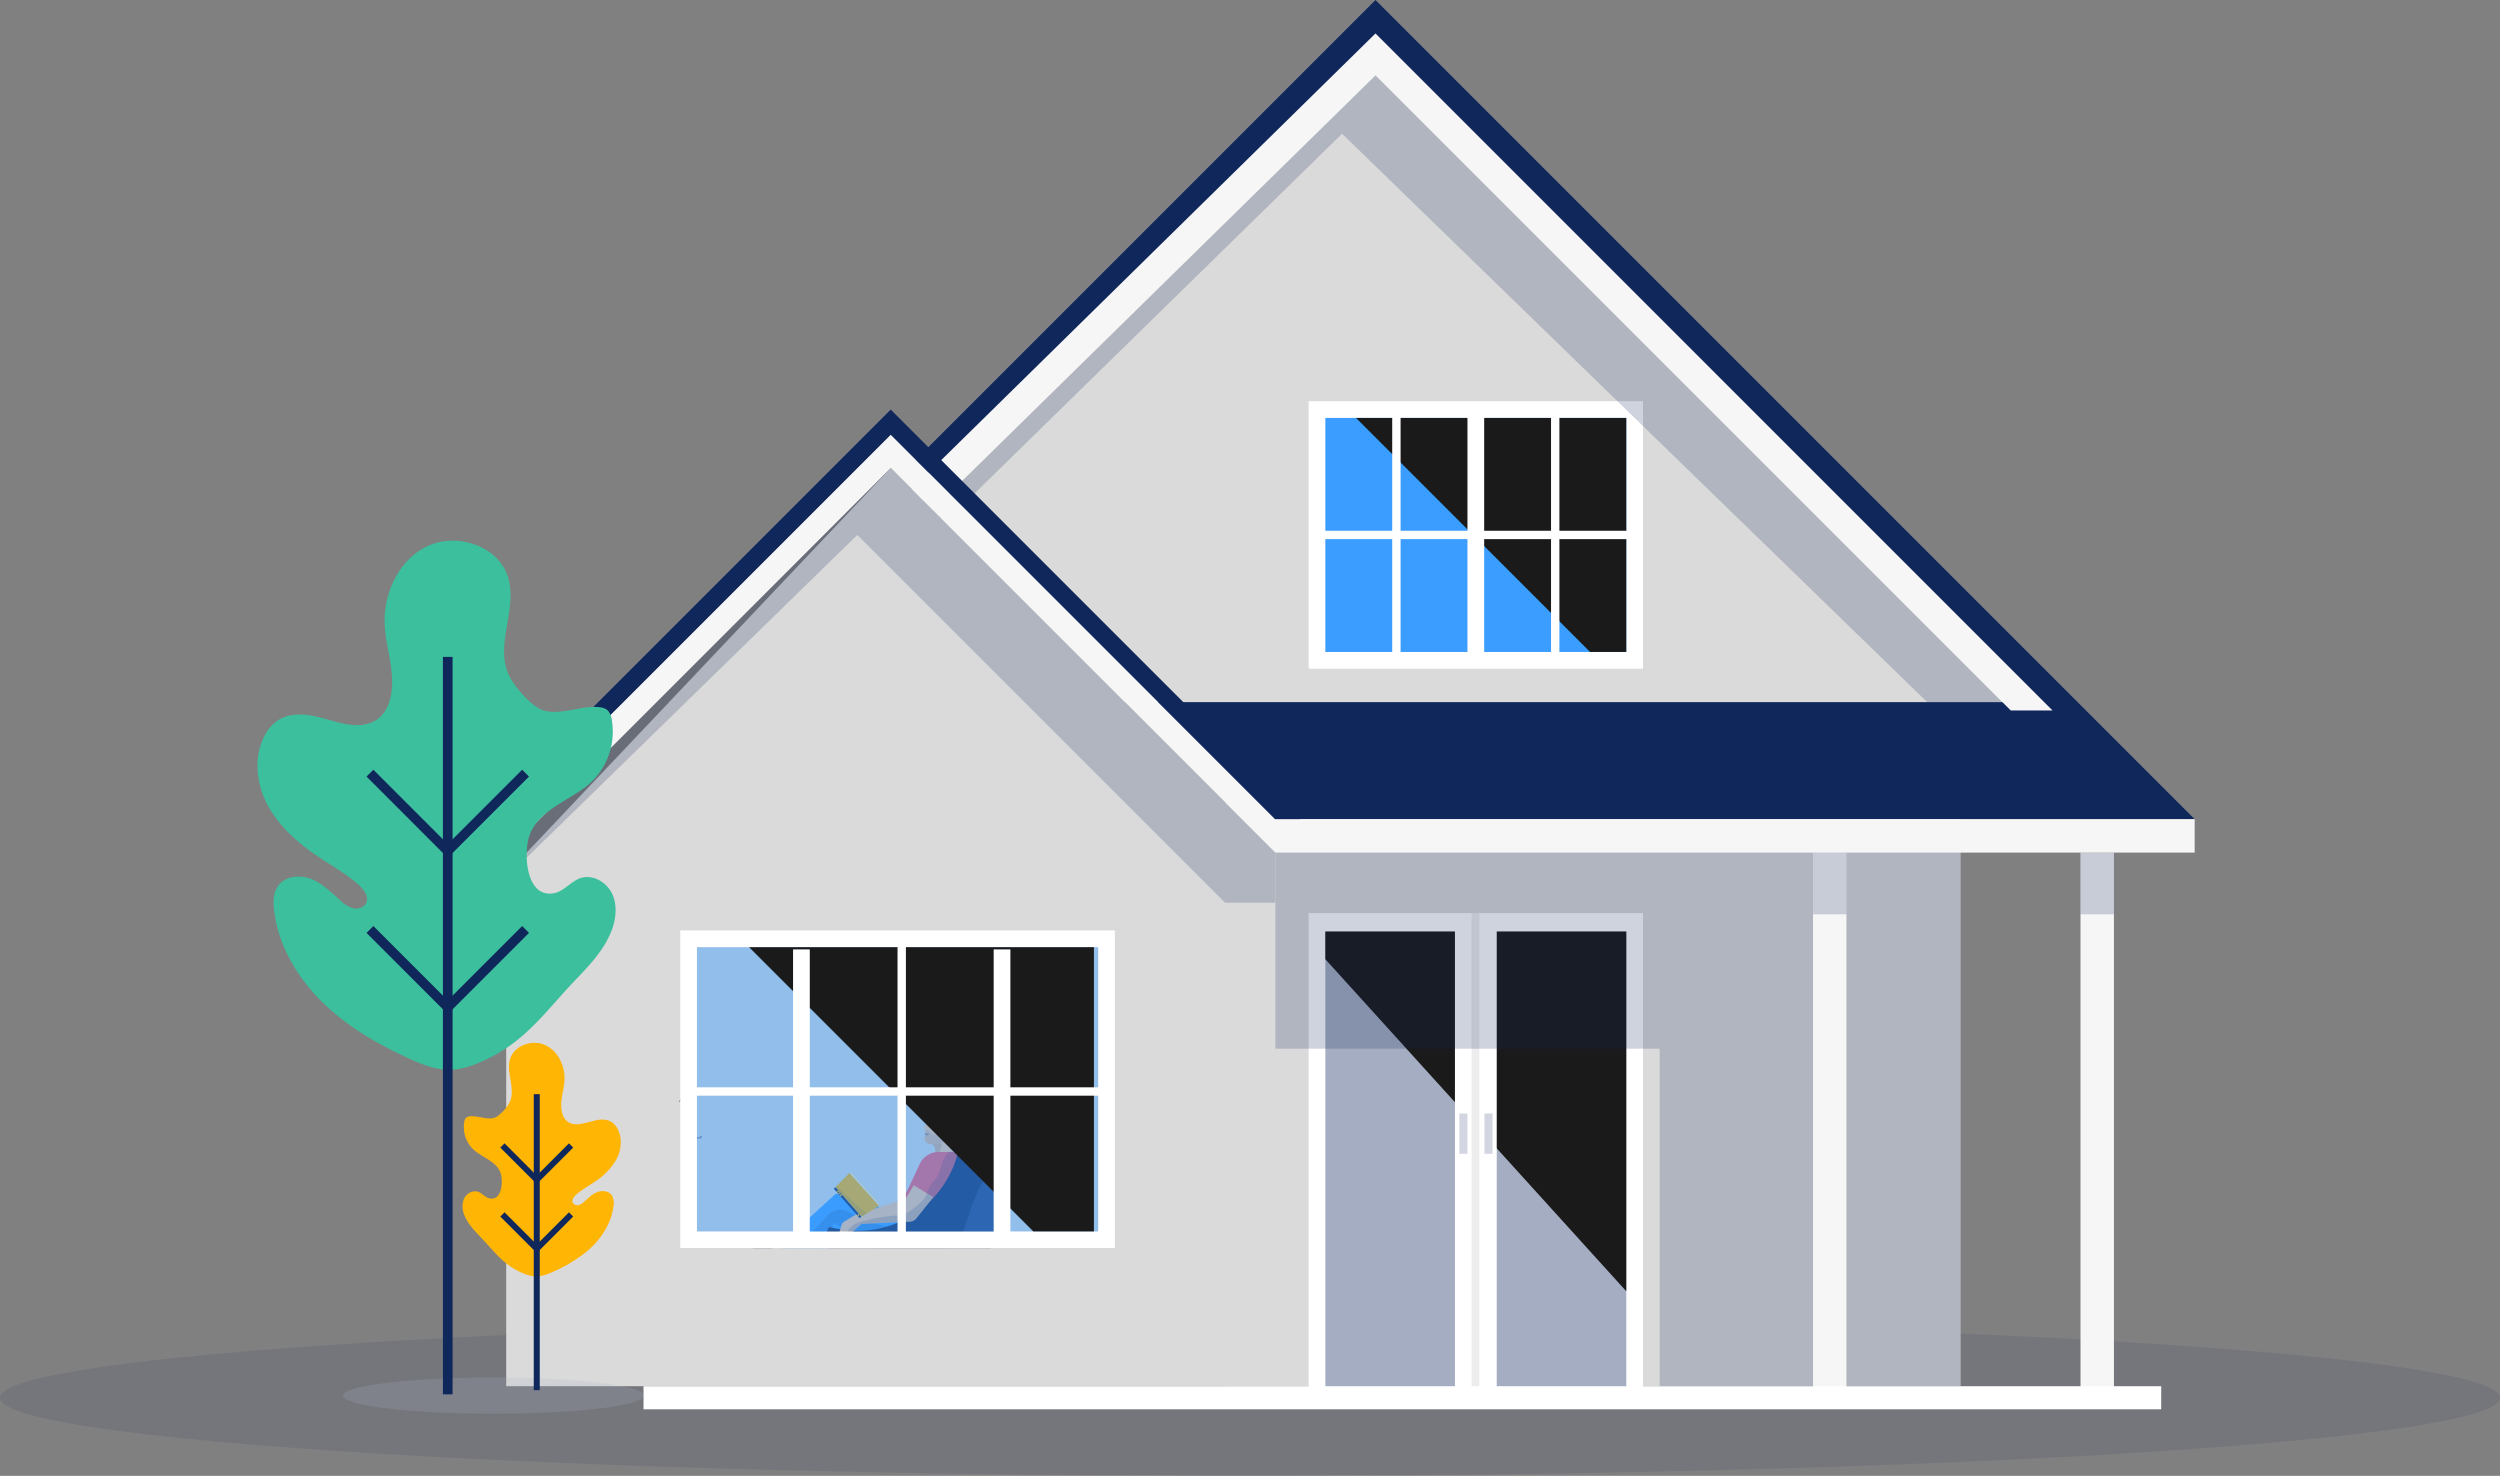 <?xml version="1.0" encoding="UTF-8"?> <svg xmlns="http://www.w3.org/2000/svg" viewBox="0 0 1018.77 601.42"><rect x="0" y="0" width="1018.77" height="601.42" fill="#808080" stroke="none"/><defs><style>.cls-1{isolation:isolate;}.cls-11,.cls-2,.cls-9{fill:#10275b;}.cls-2{fill-rule:evenodd;opacity:0.1;}.cls-3{fill:#dadada;}.cls-4{fill:#fff;}.cls-5{fill:#a4adc1;}.cls-6{fill:#1a1a1a;mix-blend-mode:screen;}.cls-7{fill:#ededed;}.cls-8{fill:#d2d6e0;}.cls-13,.cls-20,.cls-9{opacity:0.2;}.cls-28,.cls-9{mix-blend-mode:multiply;}.cls-10{fill:#f6f6f6;}.cls-12,.cls-29{fill:#3b9dff;}.cls-13{fill:#aeb6c7;}.cls-14{fill:#ffb503;}.cls-15{fill:#3bbf9c;}.cls-16,.cls-23{opacity:0.4;}.cls-17{fill:none;stroke:#10275b;stroke-linejoin:round;stroke-width:0.5px;}.cls-18{fill:#ffc595;}.cls-19{opacity:0.6;}.cls-21{fill:#fa5767;}.cls-22{fill:#bf9b8e;}.cls-23{fill:#a58877;}.cls-24{fill:#6c98e3;}.cls-25{fill:#e2dab7;}.cls-26{fill:#f4eed7;}.cls-27,.cls-28{fill:#0f265c;}.cls-28{opacity:0.12;}.cls-29{opacity:0.45;}</style></defs><title>Asset 1</title><g class="cls-1"><g id="Layer_2" data-name="Layer 2"><g id="Layer_1-2" data-name="Layer 1"><path class="cls-2" d="M509.38,601.42c280.56,0,509.39-14.3,509.39-31.83s-228.83-31.82-509.39-31.82S0,552.07,0,569.59,228.83,601.42,509.38,601.42Z"></path><rect class="cls-3" x="499.22" y="327" width="299.75" height="237.89" transform="translate(1298.18 891.88) rotate(-180)"></rect><rect class="cls-4" x="533.28" y="372.1" width="136.25" height="193.33" transform="translate(1202.81 937.53) rotate(-180)"></rect><rect class="cls-5" x="540.09" y="379.62" width="122.62" height="185.81" transform="translate(1202.81 945.05) rotate(-180)"></rect><polygon class="cls-6" points="540.09 379.62 662.72 379.62 662.72 526.2 540.09 390.89 540.09 379.62"></polygon><rect class="cls-4" x="592.9" y="375.54" width="17.03" height="189.89"></rect><rect class="cls-7" x="599.7" y="372.1" width="3.15" height="193.33"></rect><rect class="cls-8" x="604.92" y="453.73" width="3.3" height="16.44" transform="translate(1213.14 923.91) rotate(-180)"></rect><rect class="cls-8" x="594.7" y="453.73" width="3.3" height="16.44" transform="translate(1192.7 923.91) rotate(-180)"></rect><polygon class="cls-9" points="519.66 341.05 798.97 341.05 798.97 565.43 676.34 565.43 676.34 427.35 519.66 427.35 519.66 341.05"></polygon><rect class="cls-10" x="738.81" y="347.43" width="13.62" height="218" transform="translate(1491.25 912.86) rotate(-180)"></rect><rect class="cls-9" x="738.81" y="347.43" width="13.62" height="25.15" transform="translate(1491.25 720.02) rotate(-180)"></rect><rect class="cls-10" x="847.82" y="347.43" width="13.62" height="218" transform="translate(1709.26 912.86) rotate(-180)"></rect><rect class="cls-9" x="847.82" y="347.43" width="13.62" height="25.15" transform="translate(1709.26 720.02) rotate(-180)"></rect><polygon class="cls-11" points="894.34 333.81 560.53 0 369.78 190.75 512.84 333.81 894.34 333.81"></polygon><polygon class="cls-3" points="560.53 27.25 819.4 286.12 369.78 286.12 369.78 211.19 560.53 27.25"></polygon><rect class="cls-4" x="533.28" y="163.5" width="136.25" height="109" transform="translate(1202.81 436) rotate(-180)"></rect><rect class="cls-12" x="540.09" y="170.31" width="122.62" height="95.37"></rect><polygon class="cls-6" points="662.72 170.31 662.72 265.68 647.96 265.68 552.58 170.31 662.72 170.31"></polygon><rect class="cls-4" x="598" y="165.67" width="6.81" height="104.46" transform="translate(1202.81 435.8) rotate(-180)"></rect><rect class="cls-4" x="536.69" y="216.29" width="129.72" height="3.41"></rect><rect class="cls-4" x="632.06" y="166.9" width="3.41" height="101.99"></rect><rect class="cls-4" x="567.34" y="166.9" width="3.41" height="101.99"></rect><polygon class="cls-9" points="560.53 30.66 816 286.12 785.34 286.12 546.91 54.5 386.81 211.19 376.6 211.19 560.53 30.66"></polygon><polygon class="cls-10" points="560.53 13.63 836.43 289.53 819.4 289.53 560.53 30.66 383.41 204.37 366.38 204.37 560.53 13.63"></polygon><rect class="cls-4" x="262.25" y="564.89" width="618.47" height="9.41" transform="translate(1142.96 1139.19) rotate(-180)"></rect><polygon class="cls-10" points="362.97 177.12 519.66 333.81 894.34 333.81 894.34 347.43 519.66 347.43 362.97 190.75 206.28 347.43 192.66 347.43 362.97 177.12"></polygon><polygon class="cls-11" points="362.97 166.9 179.03 350.84 189.25 350.84 362.97 177.12 519.66 333.81 529.88 333.81 362.97 166.9"></polygon><polygon class="cls-3" points="206.28 564.89 519.66 564.89 519.66 347.43 362.97 190.75 206.28 356.23 206.28 564.89"></polygon><polygon class="cls-9" points="349.35 218 499.22 367.87 519.66 367.87 519.66 347.43 362.97 190.75 206.28 347.43 206.28 357.65 349.35 218"></polygon><rect class="cls-3" x="264.47" y="333.81" width="183.07" height="26.2"></rect><ellipse class="cls-13" cx="201.12" cy="568.73" rx="61.26" ry="7.39"></ellipse><path class="cls-14" d="M211.38,518.06l.53.26c5.56,2.66,8.52,2.22,13.94-.29a57,57,0,0,0,14-8.68c5.23-4.63,9.29-10.88,10.14-17.81a6.29,6.29,0,0,0-.75-4.52c-1.27-1.74-3.87-2-5.87-1.22s-3.59,2.34-5.19,3.78a5.9,5.9,0,0,1-2.28,1.46,2.15,2.15,0,0,1-2.42-.8c-.72-1.27.52-2.74,1.64-3.67,2.6-2.17,5-3.42,7.76-5.34a25.69,25.69,0,0,0,8.47-9.09c1.88-3.74,2.3-8.38.34-12.08a7.4,7.4,0,0,0-2.48-2.84c-1.91-1.2-4.36-1.14-6.57-.67A63.39,63.39,0,0,1,236,458.1c-5.31.55-7.4-3.18-7.29-8.07.07-3.27,1.13-6.46,1.32-9.73.33-5.75-2.51-11.89-7.73-14.35s-12.5-.11-14.36,5.35c-2,5.93,2.6,12.59-.47,18.26a17.12,17.12,0,0,1-5,5.48c-2.91,1.8-7.1-.32-10.49-.16a3.09,3.09,0,0,0-2.1.68,2.83,2.83,0,0,0-.65,1.51A12.56,12.56,0,0,0,193,468.51c3.51,3.19,9.6,4.82,11.09,9.82.93,3.11.52,10.85-4.42,10.06-1.85-.29-3.09-2.12-4.87-2.73-2.2-.74-4.72.72-5.71,2.82a8.66,8.66,0,0,0,.17,6.77c1.35,3.41,4,6.15,6.5,8.79C201,509.47,204.47,514.65,211.38,518.06Z"></path><rect class="cls-11" x="217.51" y="445.88" width="2.44" height="120.62"></rect><polygon class="cls-11" points="218.73 482.5 233.58 467.65 231.86 465.92 218.73 479.06 205.6 465.92 203.88 467.65 218.73 482.5"></polygon><polygon class="cls-11" points="218.73 510.61 233.58 495.75 231.86 494.03 218.73 507.16 205.6 494.03 203.88 495.75 218.73 510.61"></polygon><path class="cls-15" d="M199.12,431.27l-1.21.59c-12.6,6-19.29,5-31.57-.65C155,426,144.06,419.8,134.7,411.52c-11.86-10.48-21.06-24.64-23-40.35-.43-3.52-.41-7.38,1.69-10.25,2.87-3.94,8.76-4.52,13.31-2.76s8.13,5.3,11.75,8.56a13.2,13.2,0,0,0,5.18,3.32c2,.54,4.45,0,5.47-1.83,1.64-2.87-1.17-6.19-3.71-8.31-5.89-4.9-11.41-7.74-17.59-12.09-7.75-5.46-14.93-12.13-19.19-20.61s-5.21-19-.78-27.37a16.62,16.62,0,0,1,5.64-6.43c4.32-2.73,9.87-2.59,14.88-1.52s9.83,3,14.92,3.5c12,1.25,16.75-7.21,16.52-18.28-.17-7.42-2.56-14.64-3-22.05-.75-13.05,5.68-27,17.5-32.53s28.33-.24,32.56,12.13c4.59,13.44-5.9,28.53,1,41.38,2.27,4.19,7.38,10,11.38,12.42,6.6,4.08,16.1-.71,23.78-.36,1.71.08,3.56.31,4.76,1.53a6.57,6.57,0,0,1,1.48,3.43,28.41,28.41,0,0,1-8.6,25.92c-7.95,7.24-21.74,10.93-25.12,22.26-2.1,7-1.19,24.59,10,22.81,4.2-.67,7-4.83,11-6.19,5-1.69,10.7,1.62,12.93,6.39s1.57,10.45-.37,15.35c-3.07,7.72-9,13.91-14.74,19.9C222.59,411.81,214.79,423.55,199.12,431.27Z"></path><rect class="cls-11" x="180.49" y="267.69" width="3.95" height="300.52"></rect><polygon class="cls-11" points="182.46 349.57 149.36 316.46 152.15 313.67 182.46 343.99 212.78 313.67 215.57 316.46 182.46 349.57"></polygon><polygon class="cls-11" points="182.46 413.27 149.36 380.16 152.15 377.37 182.46 407.69 212.78 377.37 215.57 380.16 182.46 413.27"></polygon><g class="cls-16"><path class="cls-11" d="M278,451.51a.81.81,0,0,0,.8.81.8.8,0,0,0,.64-.94.74.74,0,1,0-1.44.13Z"></path><path class="cls-11" d="M277,449.13a.41.41,0,0,1-.18-.05.31.31,0,0,1-.06-.43,2.53,2.53,0,0,1,1.57-1,1.74,1.74,0,0,1,1.38.54.3.3,0,0,1,0,.42.3.3,0,0,1-.43,0,1.1,1.1,0,0,0-.9-.37,1.92,1.92,0,0,0-1.14.74A.3.3,0,0,1,277,449.13Z"></path><path class="cls-17" d="M286,463.54c-.62.07-1.14.21-1.83.25a6.61,6.61,0,0,1-1.06,0"></path><path class="cls-17" d="M286,463.1c-.62.07-1.12.65-1.81.69a6.61,6.61,0,0,1-1.06,0"></path></g><path class="cls-18" d="M334.25,532.9s-.7,5,1,7.29c1.59,2.12-10.59,0-10.59,0s4.06-1.12,4.6-2.29c.43-1-.89-5.75-.89-5.75Z"></path><g class="cls-19"><path class="cls-18" d="M330.67,541c.12-.45.32-.88.43-1.34.24-1,0-2.08.15-3.11a20.11,20.11,0,0,1,.59-2.15,8.17,8.17,0,0,0,.21-1.78l2.2.29s-.7,5,1,7.29C336.06,541.24,333.48,541.25,330.67,541Z"></path></g><path class="cls-11" d="M335.6,538.88v5.43a1.26,1.26,0,0,1-1.27,1.27H318.51a2.36,2.36,0,0,1-2.36-2.35v-.5l4.83-.61,6.94-3.6,1.37-.62,1,1.49,3.47.12,1.19-1A.4.4,0,0,1,335.6,538.88Z"></path><path class="cls-4" d="M318.51,544.8h15.82a1.27,1.27,0,0,0,1.27-1.27v.78a1.26,1.26,0,0,1-1.27,1.27H318.51a2.36,2.36,0,0,1-2.36-2.35v-.5h0A2.34,2.34,0,0,0,318.51,544.8Z"></path><path class="cls-18" d="M322.85,511a9.47,9.47,0,0,0-4.48,4.44c-1,2.33-6.74-8.08-6.74-8.08s2,2.41,4.69,2.1c1.12-.13,2.75-3.09,2.75-3.09Z"></path><g class="cls-19"><path class="cls-18" d="M315.14,512.36a10.1,10.1,0,0,0,6.24-2.47,4.11,4.11,0,0,0,.3-.29l1.17,1.44a9.47,9.47,0,0,0-4.48,4.44c-.5,1.16-2.17-.82-3.71-3.11Z"></path></g><path class="cls-12" d="M348.63,495l-18.89,3.39a7.53,7.53,0,0,0-4.51,7.58l3.29,29.58h6.09s-.46-10.32,1-18.27a21.14,21.14,0,0,0-.42-7.85c-.16-.81,3.28-.38,3.28-.38l20.22-1.22.11-6.68Z"></path><g class="cls-20"><path class="cls-11" d="M331.31,535.5a26.62,26.62,0,0,1,.26-3.88,57.67,57.67,0,0,0-.95-18.39,11.81,11.81,0,0,1-.42-3.28c.2-2.86,2.62-5.07,5.12-6.48,3.64-2.07,7.75-3.16,11.8-4.22l6-1.58,5.65,3.43-.11,6.68L338.45,509s-3.44-.43-3.28.38a21.14,21.14,0,0,1,.42,7.85c-1.44,7.95-1,18.27-1,18.27Z"></path></g><path class="cls-21" d="M390.13,471.19l.82,4.61a13.17,13.17,0,0,1-1,7.8l-11.19,24.18H362.54l-9-9.09,12.62-9.55a13.68,13.68,0,0,0,4.14-5.13l4.45-9.61a8.7,8.7,0,0,1,7.9-5h5.26A2.23,2.23,0,0,1,390.13,471.19Z"></path><path class="cls-12" d="M363.6,493.83l-20.72-7.34a3,3,0,0,0-3,.58l-22.32,20.44,4.15,4.71a40.59,40.59,0,0,1,10.61-6.7,14.49,14.49,0,0,0,7.62-7.24l15.12,9.58L374.36,502h0C372,497.45,368.45,495.45,363.6,493.83Z"></path><path class="cls-11" d="M319.56,515l-4.21,3.44a1.25,1.25,0,0,1-1.78-.18l-10-12.25a2.35,2.35,0,0,1,.34-3.31l.38-.31,3.54,3.34,7.17,3.1,1.35.66-.53,1.71,2.1,2.76,1.5.32A.41.41,0,0,1,319.56,515Z"></path><path class="cls-4" d="M303.88,502.71l.38-.31.23.22a2.35,2.35,0,0,0-.2,3.18l10,12.25a1.28,1.28,0,0,0,1,.46,1.26,1.26,0,0,1-1.7-.24l-10-12.25A2.35,2.35,0,0,1,303.88,502.71Z"></path><g class="cls-20"><path class="cls-11" d="M321.7,512.22l-1.36-1.55a8.81,8.81,0,0,0,1-.78c1.17-1,2.08-2.29,3.2-3.35,2-1.92,4.69-3.07,6.82-4.88s3.87-4.5,6.06-6.5a7.64,7.64,0,0,1,4.35-2.22c2.14-.18,4.13,1,6,2a47.33,47.33,0,0,0,18.36,5.45,15.79,15.79,0,0,0,5.61-.31,7,7,0,0,0,1.13-.41,15.22,15.22,0,0,1,1.43,2.3l-19.31,5.86-15.12-9.58a14.49,14.49,0,0,1-7.62,7.24A40.59,40.59,0,0,0,321.7,512.22Z"></path></g><path class="cls-18" d="M389.41,462.56s-1.74,4.64-1,6.84l-7.22.08s.2-2.9-1.53-3.27Z"></path><path class="cls-18" d="M379,451.34a8.54,8.54,0,0,0-.26,4.29l-2.13,3.57a.7.7,0,0,0,.6,1.06h0l-.4,3.26a2.42,2.42,0,0,0,2.58,2.71l3.74-.28,6.11-2.72.85-3.34a5.26,5.26,0,0,0-3.54-6.16Z"></path><path class="cls-21" d="M384.59,480.06l-4.31,7.79L372.36,483l4.4-7.39a4.52,4.52,0,0,1,5.76-1.79h0A4.51,4.51,0,0,1,384.59,480.06Z"></path><g class="cls-16"><path class="cls-22" d="M376.81,463.52v0c.12-1,.29-2.06.38-3.09a2.05,2.05,0,0,1,1.5.41,3.3,3.3,0,0,1,.38.59,1.84,1.84,0,0,0,1.26.93,1.31,1.31,0,0,0,.83,0,1.74,1.74,0,0,0,.56-.45,7.56,7.56,0,0,0,1.37-2.6,9.33,9.33,0,0,0,.47-3,3,3,0,0,0-.36-1.6,4.35,4.35,0,0,0-3-1.58,5.3,5.3,0,0,1-1.54-.34,6.86,6.86,0,0,1,.32-1.35l7.55,2.39a5.26,5.26,0,0,1,3.54,6.16l-.85,3.34a3.33,3.33,0,0,1-.48,1.29,5.72,5.72,0,0,1-1.11-1.14,4.78,4.78,0,0,1-1.31-2.63c0-.32,0-.64,0-1a1.1,1.1,0,0,0-.47-.8.85.85,0,0,0-.82,0,2,2,0,0,0-1,1.62,3.61,3.61,0,0,0,.09,1.27c.13.34.35.46.6.72a1.86,1.86,0,0,1,.26,2.57,1.76,1.76,0,0,1-.56.37,5.9,5.9,0,0,1-2.27.46l-2.19.16-.53,0A2.42,2.42,0,0,1,376.81,463.52Z"></path></g><path class="cls-11" d="M392.6,455.4a4.61,4.61,0,0,0-.55-2,2.56,2.56,0,0,0-1.56-1.29.67.67,0,0,1-.28-.1.63.63,0,0,1-.16-.23c-.85-1.58-2.66-1.92-4.3-2.14a23.61,23.61,0,0,0-3.35-.25c-1.07,0-2.13-.23-3.21-.24a3.89,3.89,0,0,0-2.43.49,1.68,1.68,0,0,0-.8,1.54,1.71,1.71,0,0,0,.87,1.18,4.4,4.4,0,0,0,1.44.45,33.66,33.66,0,0,1,4.57.82,8.24,8.24,0,0,1,3.73,2.3,10.77,10.77,0,0,1,2.89,4.83c.09.41.2.9.6,1.05.85.32,1.58-1.08,1.83-1.66a8.81,8.81,0,0,0,.71-3.2A13.36,13.36,0,0,0,392.6,455.4Z"></path><g class="cls-20"><path class="cls-11" d="M377.88,499.49a5.26,5.26,0,0,1-4.3-8,14.69,14.69,0,0,1,1.67-2,20.4,20.4,0,0,0,2.33-3.36,27.27,27.27,0,0,1,2.5-4.3,12.23,12.23,0,0,0,2.43-3.45c1.12-2.7,1.42-5.85,3.42-8.12a7.18,7.18,0,0,1,.95-.88h1.05a2.23,2.23,0,0,1,2.2,1.84l.82,4.61a13.17,13.17,0,0,1-1,7.8l-6.08,13.13C382.16,498.23,380.13,499.57,377.88,499.49Z"></path></g><path class="cls-23" d="M379.63,466.21l3.5-.26c1.39.72-.24,2.47-.21,3.51l-1.76,0S381.36,466.58,379.63,466.21Z"></path><path class="cls-11" d="M338.73,500.16a42.16,42.16,0,0,0,51.53-30c0-.05,0-.11.05-.16a7.48,7.48,0,0,1,13.83-1.73,42.15,42.15,0,0,1-47.93,60.66C339.23,524.45,333.74,498.84,338.73,500.16Z"></path><path class="cls-18" d="M372.36,483,369,488.57,348.63,495l-4.69,2.89A2.13,2.13,0,0,0,343,499l-1.11,3.73a1.64,1.64,0,0,0,.12,1.25l.42.8a2.07,2.07,0,0,0,1.84,1.12H345a1.55,1.55,0,0,0,1.52-1.22l.5-2.33,4-3.59,19.67-.91a3.79,3.79,0,0,0,2.77-1.41l6.86-8.61Z"></path><g class="cls-20"><path class="cls-11" d="M344.6,503.79A8.28,8.28,0,0,1,348,499a11.47,11.47,0,0,1,2.91-1.15,71.65,71.65,0,0,1,14.54-2.53,12,12,0,0,0,2.75-.4,10.85,10.85,0,0,0,2.85-1.6c2.22-1.57,4.51-3.2,5.95-5.5a12.61,12.61,0,0,0,.82-1.54l2.5,1.54-6.86,8.61a3.79,3.79,0,0,1-2.77,1.41l-19.67.91-4,3.59-.5,2.33a1.55,1.55,0,0,1-1.52,1.22h-.82A15.37,15.37,0,0,1,344.6,503.79Z"></path></g><g class="cls-20"><path class="cls-24" d="M356.21,528.94c-9.06-2.4-14.85-10.81-17.52-17.94,2.7-2.51,6.79-3.53,10.57-3.39,4.71.18,9.23,1.79,13.85,2.67a46,46,0,0,0,16.59.1c3.5-.63,7.07-1.75,9.65-4.2,3.24-3.09,4.37-7.71,5.73-12a76.5,76.5,0,0,1,6.7-15,17.45,17.45,0,0,1,3.89-5,7.31,7.31,0,0,1,.85-.61,42.16,42.16,0,0,1-50.31,55.38Z"></path></g><path class="cls-25" d="M358.4,489.93a.22.22,0,0,1,0,.32l-7,5.6a.25.25,0,0,1-.34,0L340.58,484a.26.26,0,0,1,0-.34l6.3-6.13a.22.22,0,0,1,.32,0Z"></path><path class="cls-26" d="M358.22,490.55a.2.2,0,0,1,0,.31L352.27,495a5.94,5.94,0,0,1-1.74.27L340.58,484a.25.25,0,0,1,0-.34l6.11-5.67a.24.24,0,0,1,.33,0Z"></path><path class="cls-14" d="M358.06,491.2a.18.18,0,0,1,0,.29l-6.81,4.23a.3.3,0,0,1-.36-.05L340.58,484a.27.27,0,0,1,0-.35l5.4-5.48a.23.23,0,0,1,.33,0Z"></path><rect class="cls-27" x="344.94" y="482.12" width="0.89" height="16.01" rx="0.23" transform="translate(-237.62 350.05) rotate(-41.32)"></rect><rect class="cls-14" x="340.97" y="485.31" width="0.89" height="0.59" transform="translate(-235.65 346.43) rotate(-41.33)"></rect><rect class="cls-14" x="341.6" y="486.06" width="0.89" height="0.53" transform="translate(-235.98 347.07) rotate(-41.34)"></rect><rect class="cls-14" x="342.23" y="486.74" width="0.89" height="0.61" transform="translate(-236.31 347.7) rotate(-41.34)"></rect><rect class="cls-14" x="349.38" y="494.86" width="0.89" height="0.61" transform="translate(-239.87 354.36) rotate(-41.33)"></rect><path class="cls-28" d="M340.58,483.63a.27.27,0,0,0,0,.35l10.28,11.68a.29.29,0,0,0,.35,0l1.9-1.18-12.33-11.09Z"></path><g class="cls-16"><path class="cls-11" d="M380.56,456.93a.33.33,0,1,1-.64-.06.33.33,0,1,1,.64.06Z"></path><path class="cls-11" d="M381,455.89a.11.11,0,0,0,.08,0,.13.13,0,0,0,0-.19,1.14,1.14,0,0,0-.69-.43.77.77,0,0,0-.6.23.13.13,0,1,0,.18.2.47.47,0,0,1,.39-.16.9.9,0,0,1,.51.32A.11.11,0,0,0,381,455.89Z"></path><path class="cls-17" d="M377.06,462.22c.27,0,.5.1.81.11a2.4,2.4,0,0,0,.46,0"></path><path class="cls-17" d="M377.07,462c.27,0,.49.29.8.3a2.4,2.4,0,0,0,.46,0"></path></g><path class="cls-4" d="M277.21,379.18V508.62H454.33V379.18ZM447.52,501.81H284V386h163.5Z"></path><rect class="cls-29" x="284.02" y="386" width="163.5" height="115.81"></rect><polygon class="cls-6" points="445.78 386 445.78 501.81 421.09 501.81 305.27 386 445.78 386"></polygon><rect class="cls-4" x="404.92" y="386.88" width="6.81" height="115.81" transform="translate(816.66 889.58) rotate(-180)"></rect><rect class="cls-4" x="323.17" y="386.88" width="6.81" height="115.81" transform="translate(653.16 889.58) rotate(-180)"></rect><rect class="cls-4" x="282.41" y="443.09" width="170.35" height="3.41"></rect><rect class="cls-4" x="365.75" y="383.48" width="3.41" height="122.62"></rect><rect class="cls-3" x="275.41" y="508.62" width="197.01" height="40.97"></rect></g></g></g></svg> 